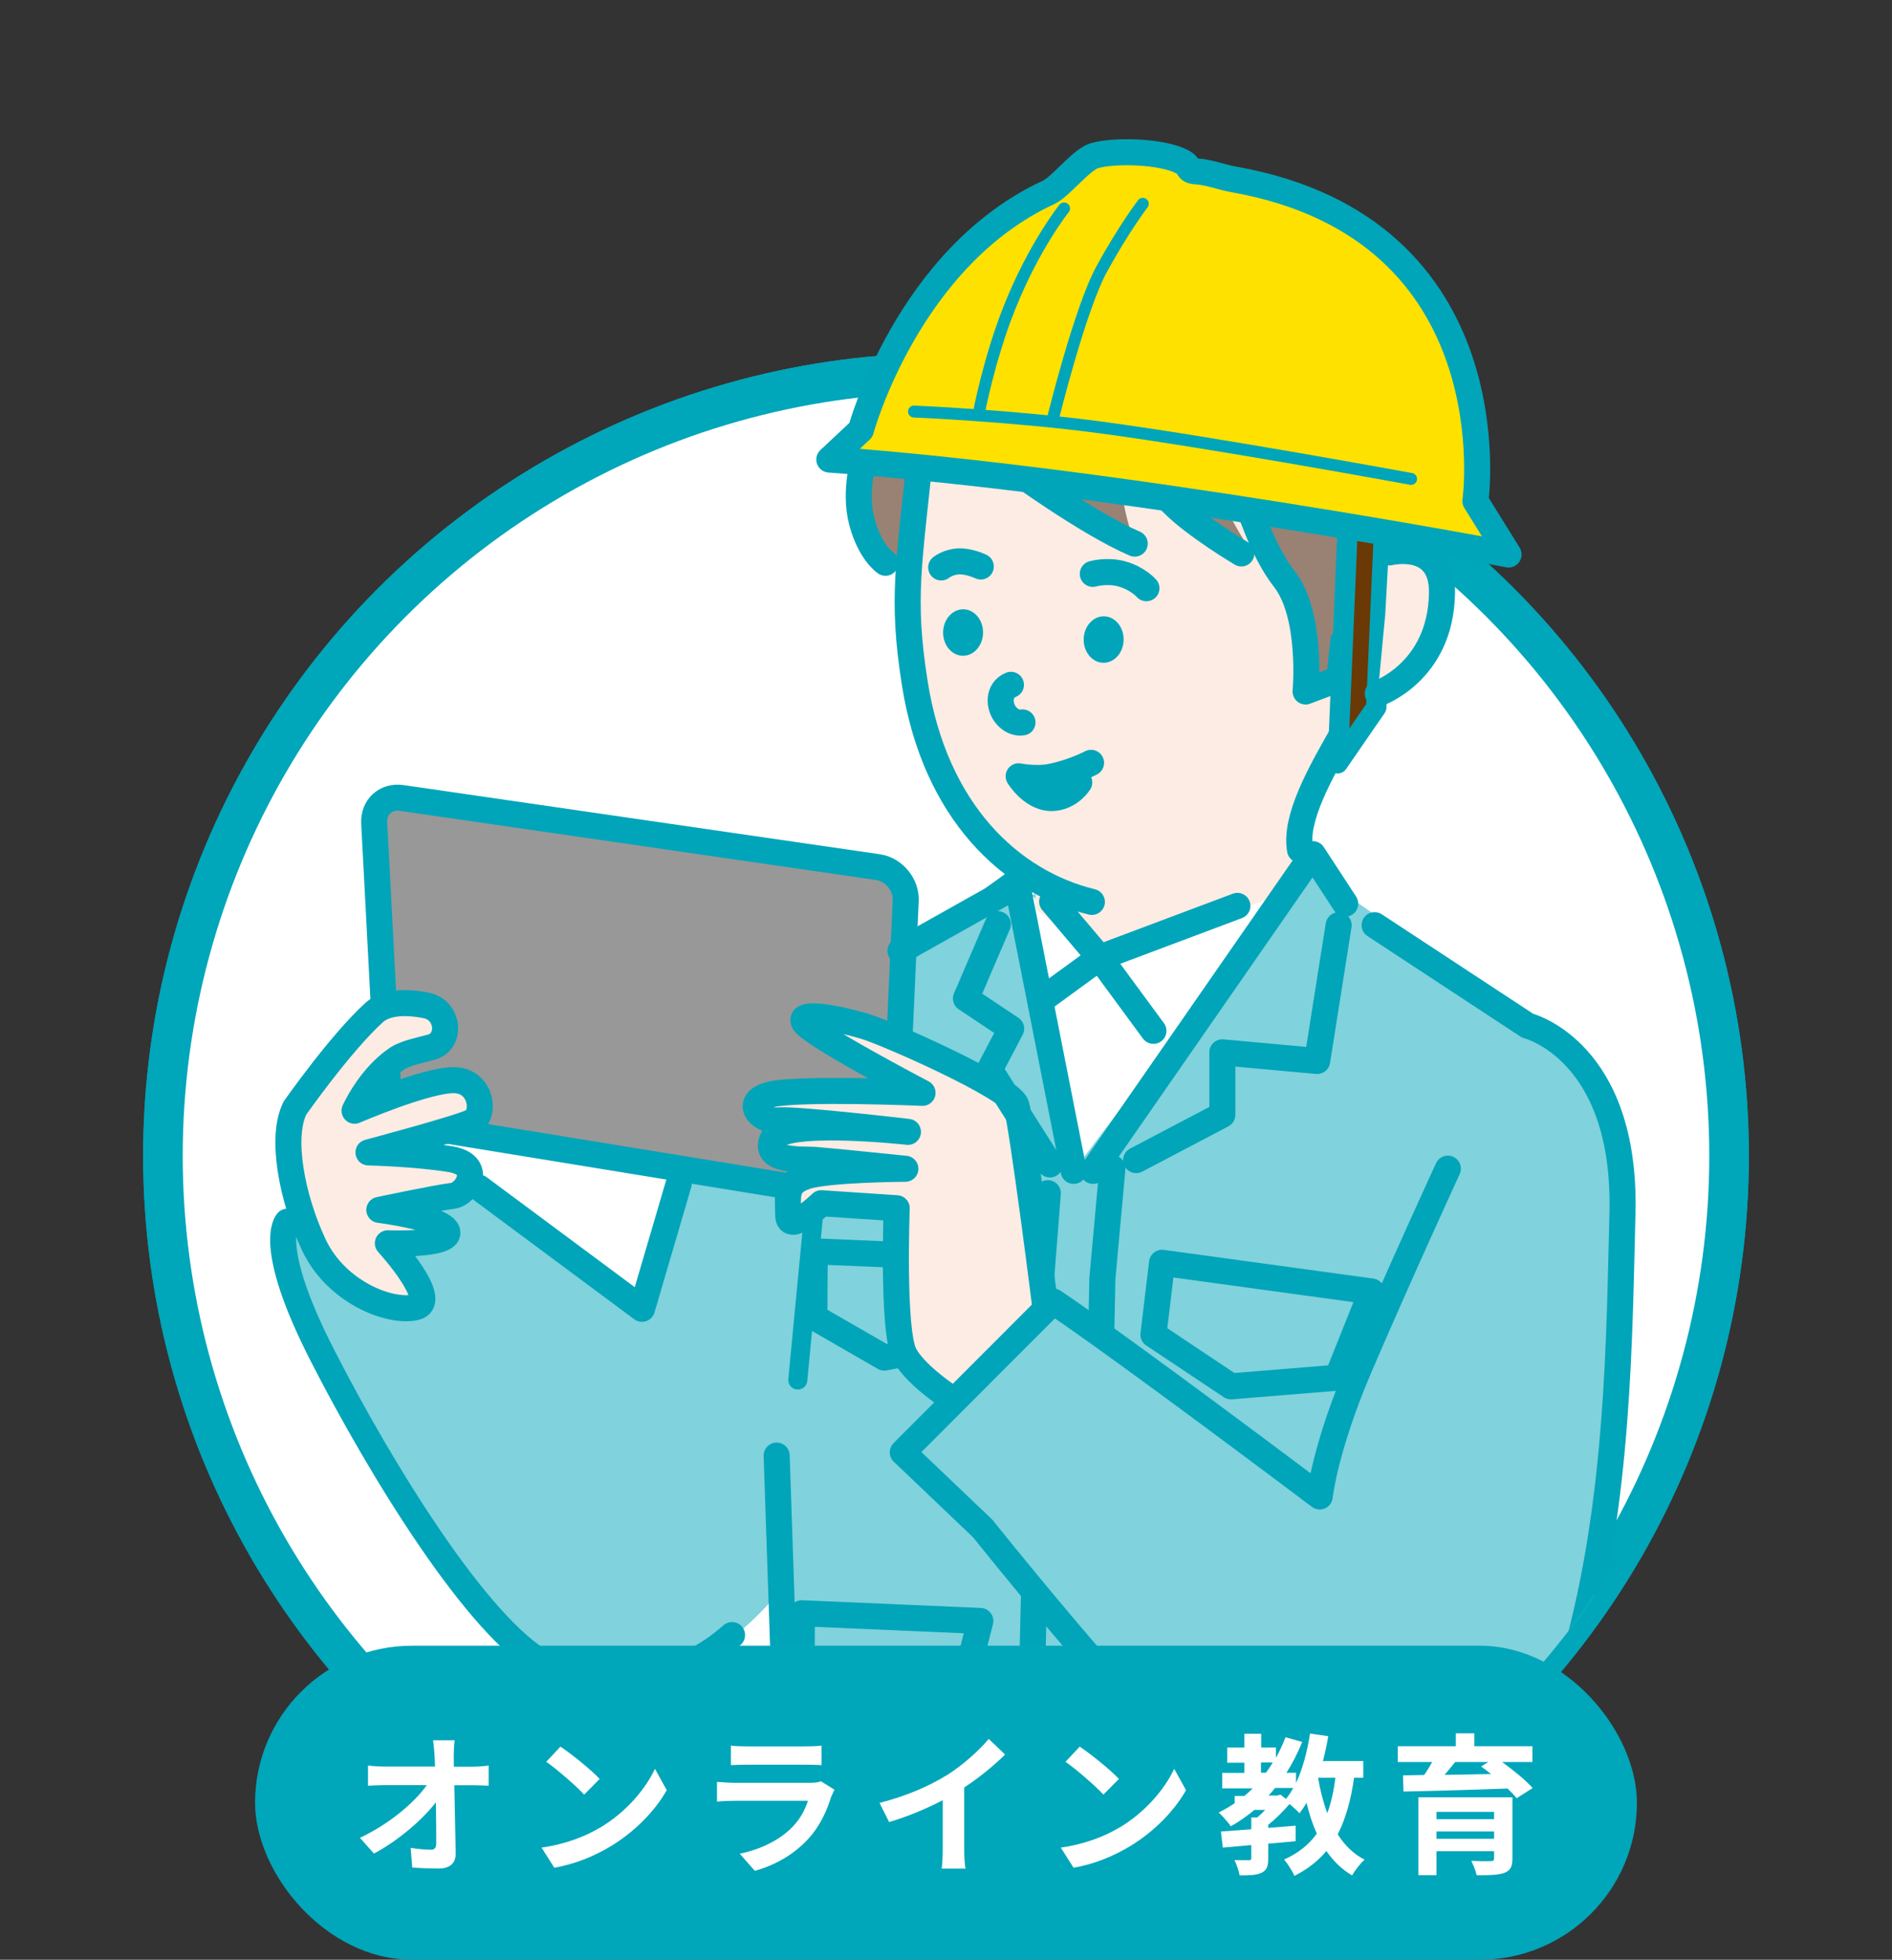 <?xml version="1.0" encoding="UTF-8"?><svg id="_レイヤー_2" xmlns="http://www.w3.org/2000/svg" xmlns:xlink="http://www.w3.org/1999/xlink" viewBox="0 0 162 167.81"><rect x="0" y="0" width="162" height="167.81" fill="#333333" stroke="none"/><defs><style>.cls-1,.cls-2,.cls-3,.cls-4,.cls-5,.cls-6,.cls-7,.cls-8,.cls-9,.cls-10,.cls-11{fill:none;}.cls-12{fill:#998274;}.cls-13,.cls-2,.cls-3,.cls-4,.cls-5,.cls-6,.cls-7,.cls-9,.cls-14,.cls-11{stroke:#00a5b9;}.cls-13,.cls-2,.cls-3,.cls-10,.cls-14,.cls-11{stroke-width:2.23px;}.cls-13,.cls-2,.cls-4,.cls-5,.cls-6,.cls-7,.cls-10,.cls-14,.cls-11{stroke-linejoin:round;}.cls-13,.cls-2,.cls-4,.cls-5,.cls-6,.cls-10,.cls-14{stroke-linecap:round;}.cls-13,.cls-15,.cls-16{fill:#fff;}.cls-17{fill:#80d2dc;}.cls-18{fill:#ffe100;}.cls-3,.cls-15,.cls-8{stroke-miterlimit:10;}.cls-4{stroke-width:1.02px;}.cls-5,.cls-9{stroke-width:1.63px;}.cls-6,.cls-7{stroke-width:1.74px;}.cls-19{fill:#00a5b9;}.cls-15,.cls-8{stroke-width:3.39px;}.cls-15,.cls-8,.cls-10{stroke:#00a6ba;}.cls-20{fill:#6a3906;}.cls-21,.cls-14{fill:#fdece3;}.cls-22{fill:#00a6ba;}.cls-23{fill:#989898;}.cls-24{clip-path:url(#clippath);}</style><clipPath id="clippath"><path class="cls-1" d="M148.05,98.97C148.05,61.94,135.73,0,98.7,0S13.95,61.94,13.95,98.97s30.02,67.05,67.05,67.05,67.05-30.02,67.05-67.05Z"/></clipPath></defs><g id="_ヘッダー"><circle class="cls-8" cx="81" cy="98.97" r="67.05"/><circle class="cls-15" cx="81" cy="98.97" r="67.05"/><g class="cls-24"><path class="cls-17" d="M70.66,167.38s7.99,6.79,19.06,7.99c11.07,1.2,41.88-4.61,41.88-4.61,0,0,1.54,13.77.8,33.04-.6,15.64-1.97,39.73-3.44,57.49-1.22,14.68-1.48,51.71-1.97,55.62s.25,12.64.25,12.64c0,0-3.94,1.19-9.1,1.81-5.16.62-8.61-2.41-8.61-2.41,0,0-8.12-106.79-8.36-112.81-.25-6.02-1.97-11.44-3.44-13.54s-2.58-1.19-2.58-1.19c0,0-2.14,49.06-1.84,55.07,1.72,34.61-.49,73.08-.49,73.08,0,0-4.43.9-8.12,1.2-3.69.3-7.38-2.11-7.38-2.11,0,0-6.03-64.68-6.64-77.3-.98-20.17-1.08-51.45-1.23-71.64-.07-10.01,1.23-12.34,1.23-12.34Z"/><path class="cls-10" d="M94.95,206.38c-.07,14.47-1.87,45.79-1.66,50.09,1.72,34.61-.49,73.08-.49,73.08,0,0-4.43.9-8.12,1.2-3.69.3-7.38-2.11-7.38-2.11,0,0-6.03-64.68-6.64-77.3-.98-20.17-1.08-51.45-1.23-71.64-.07-10.01,1.23-12.34,1.23-12.34,0,0,7.99,6.79,19.06,7.99,11.07,1.2,41.88-4.61,41.88-4.61,0,0,1.54,13.77.8,33.04-.6,15.64-1.97,39.73-3.44,57.49-1.22,14.68-1.48,51.71-1.97,55.62s.25,12.64.25,12.64c0,0-3.94,1.19-9.1,1.81-5.16.62-8.61-2.41-8.61-2.41,0,0-8.12-106.79-8.36-112.81-.25-6.02-1.97-11.44-3.44-13.54s-5.35-2.12-5.35-2.12"/><path class="cls-17" d="M132.89,179.71s2.21-6.34,1.84-9.22c-1.84-14.39,1.44-32.17,2.71-39.23,1.66-9.22,3.43-34.97-1.84-39.66-5.28-4.69-23.74-17.34-23.74-17.34l-19.63,6.46-2.05-4.64-16.33,5.02-1.73,5.41-3.4,27.78c-1.4,8.92-.86,50.45-.86,50.45l-.27,13.13c22,3.14,19.33,2.84,29.03,2.67,18.34-.31,36.28-.83,36.28-.83Z"/><polygon class="cls-16" points="87.05 75.5 91.93 100.26 110.07 76.18 94.15 82 87.05 75.5"/><path class="cls-17" d="M30.81,121.47c5.25,8.08,8.41,14.66,12.36,18.45,8.33,7.99,17.56,3.57,23.61-3.69,3.1-3.72,9.13-36.24,5.9-45.94-1.38-4.15-10.7,5.53-13.84,9.04-1.32,1.48-3.09,14.9-4.61,13.47-4.55-4.29-6.28-5.47-10.23-8.11,0,0-8.94-9.3-15.21-5.88-6.27,3.42-5.13,11.67,2.01,22.66Z"/><polyline class="cls-2" points="66.5 124.64 67.86 164.74 67.58 177.87 85.29 180.08"/><polygon class="cls-2" points="69.76 107.15 85.05 107.8 83.28 114.77 75.72 116.25 69.73 112.8 69.76 107.15"/><polygon class="cls-2" points="68.66 138.14 83.94 138.8 82.17 145.77 74.61 147.24 68.63 143.8 68.66 138.14"/><path class="cls-12" d="M74.84,39.11s-1.58,3.59-.87,5.86,3.62,4.1,3.62,4.1l.12-10.44-2.87.48Z"/><line class="cls-5" x1="69.66" y1="104.05" x2="68.31" y2="118.17"/><line class="cls-9" x1="68.99" y1="90.08" x2="69.68" y2="103.56"/><path class="cls-2" d="M95.25,100.03l-.86,9.45-1.36,64.69s8.86,2.58,16.23,2.95c7.38.37,15.13-1.84,15.13-1.84"/><path class="cls-2" d="M89.72,102.17l-.54,6.88-1.35,57.39.42,14.01s15.87,2.95,22.88,2.58c7.01-.37,21.77-3.32,21.77-3.32,3.71-2.57-1.68-24.93,2.02-38.05,3.71-13.12,3.73-27.45,4-37.72.37-14.02-8.12-16.11-8.12-16.11l-13.1-8.61"/><path class="cls-23" d="M33.26,93.5c.07,1.38,1.25,2.7,2.62,2.92l38.01,6.2c1.37.22,2.54-.73,2.6-2.11l1.06-23.38c.06-1.38-1.01-2.68-2.38-2.88l-40.77-5.92c-1.37-.2-2.43.77-2.36,2.15l1.21,23.01Z"/><path class="cls-3" d="M33.26,93.5c.07,1.38,1.25,2.7,2.62,2.92l38.01,6.2c1.37.22,2.54-.73,2.6-2.11l1.06-23.38c.06-1.38-1.01-2.68-2.38-2.88l-40.77-5.92c-1.37-.2-2.43.77-2.36,2.15l1.21,23.01Z"/><path class="cls-14" d="M89.63,112.92s-2.1-16.82-2.63-18.32-10.92-6.11-12.99-6.73-5.7-1.36-5.17-.34c.53,1.01,10.15,6.05,10.15,6.05,0,0-10.34-.44-12.91.12-2.58.56-1.01,2.38.54,2.24,1.55-.14,11.12.98,11.12.98,0,0-10.86-1.21-11.62.69s2.6,1.64,3.64,1.71,7.76.76,7.76.76c0,0-6.72.04-8.52.66-1.8.61-1.53,1.61-1.51,3.32.02,1.71,2.83-1.03,2.83-1.03l6.46.43s-.39,10.49.66,12.51,4.7,4.23,4.7,4.23"/><path class="cls-14" d="M25.25,94.89s3.85-5.51,6.79-8.19c1.33-1.21,3.84-.73,4.43-.61,1.97.37,2.21,3.07.49,3.57-.81.23-2.21.49-2.95.98-2.38,1.59-3.65,4.47-3.65,4.47,0,0,6.02-2.6,8.45-2.62,2.43-.02,2.82,2.98,1.6,3.57s-8.86,2.62-8.86,2.62c0,0,4.1.1,7.02.58,2.91.48,1.4,3.01.18,3.14-1.22.13-6.27,1.2-6.27,1.2,0,0,5.59.71,5.82,1.89s-5.09.97-5.09.97c0,0,4.55,4.98,2.36,5.48-2.19.5-6.8-1.28-8.71-5.37-1.91-4.08-2.84-9.24-1.61-11.67Z"/><path class="cls-17" d="M80.24,127.31c19.4,19.57,30.02,38.83,46.21,26.4,11.01-8.45-23.65-33.43-34.14-40.43-3.96-2.65-2.08.42-7.18,4.24-5.9,4.41-8.26,6.4-4.89,9.79Z"/><path class="cls-2" d="M123.97,100.07s-4.24,9.22-7.56,16.97c-2.99,6.98-3.41,11.1-3.41,11.1,0,0-16.51-12.45-22.81-16.69l-12.89,12.91,6.85,6.53s11.71,14.7,19,21.68c7.3,6.98,17.14,4.13,17.14,4.13"/><line class="cls-2" x1="88.67" y1="74.92" x2="77.1" y2="81.42"/><polyline class="cls-2" points="58.11 101.37 54.97 112.07 41.01 101.7"/><path class="cls-2" d="M24.61,104.61s-1.9,1.88,2.99,11.44c4.99,9.77,13.37,23.44,19.08,26.46,5.39,2.85,11.78,1.25,16-2.5"/><polygon class="cls-21" points="113.32 63.8 110.93 76.18 94.15 82 88.67 77.82 88.67 74.53 113.32 63.8"/><path class="cls-12" d="M118.94,55.64l-1.01-8.95,3.16-1.85c.87,4.59-2.15,10.8-2.15,10.8Z"/><path class="cls-21" d="M108.31,72.84c-3.08,2.47-7.54,4.2-10.37,4.55-10.92,1.33-12.84-4.11-17.89-13.39-5.96-10.95-3.68-39.45,17.27-39.69,15.5-.18,22.54,13.53,22.58,25.62.02,6.26-2.47,10.37-6.93,16.37l-4.66,6.55Z"/><path class="cls-2" d="M78.87,38.2c-1.02,10.18-1.71,12.91-.54,20.32,1.74,11,8.22,17.02,15.16,18.71"/><path class="cls-2" d="M111.31,72.76c-.92-5.4,8.46-15.07,8.44-21.33"/><path class="cls-12" d="M99.55,23.12c12.78,1.91,23.16,18.14,21.87,28.46l-9.64,7.64s.37-6.36.28-6.5c-1.45-2.3-3.66-7.06-8.92-12.8,0,0,2.05,4.4,4.15,7.59-8.6-4.34-9.56-11.03-9.56-11.03,0,0-3.48,1.84-.57,10.07-3.91-1.09-9.59-3.97-10.81-11.6,4.85-6.38,5.12-13.04,13.21-11.83Z"/><ellipse class="cls-19" cx="82.47" cy="54.16" rx="1.99" ry="1.71" transform="translate(27.1 135.83) rotate(-89.16)"/><ellipse class="cls-19" cx="94.5" cy="54.76" rx="1.99" ry="1.71" transform="translate(38.36 148.45) rotate(-89.16)"/><path class="cls-2" d="M86.56,58.64c-1.14.45-1.06,1.88-.39,2.64s1.38.58,1.38.58"/><path class="cls-13" d="M83.98,48.51s-1-.48-1.9-.44-1.49.52-1.49.52"/><path class="cls-13" d="M93.57,49.14s1.21-.35,2.47,0c1.39.38,2.12,1.23,2.12,1.23"/><path class="cls-2" d="M86.56,40.03s6.41,4.71,10.6,6.52"/><path class="cls-2" d="M97.85,40.52s1.24,1.24,2.53,2.55c1.93,1.96,5.91,4.32,5.91,4.32"/><path class="cls-2" d="M106.8,42.94s1.22,4.16,3.17,6.64c2.42,3.1,1.82,9.63,1.82,9.63l2.89-1.09.34-3.24"/><polyline class="cls-2" points="93.59 100.26 112.41 73.14 115.18 77.38"/><polyline class="cls-2" points="85.44 79.14 82.71 85.5 86.58 88.08 84.74 91.59 89.9 99.71"/><polyline class="cls-2" points="114.62 79.23 112.78 90.85 104.66 90.11 104.66 95.46 97.28 99.34"/><polyline class="cls-2" points="91.93 100.26 87.05 75.5 85.08 76.92"/><polygon class="cls-20" points="115.8 42.55 118.81 42.55 117.28 61.81 115.22 64.11 115.8 42.55"/><polyline class="cls-6" points="118.56 44.22 117.84 60.57 114.54 65.36 115.46 43.49"/><polygon class="cls-20" points="121.36 43.43 120.61 47.33 122.86 47.74 123.93 43.96 121.36 43.43"/><polyline class="cls-7" points="121.36 43.43 120.35 47.72 122.78 48.15 123.81 43.23"/><path class="cls-21" d="M123.6,52.04c-.26,3.54-2.2,7.6-5.63,7.35l.64-6.79.28-5.07c3.43.25,4.97.97,4.72,4.51Z"/><path class="cls-2" d="M118.98,47.3s4.56-1.11,4.49,3.48c-.11,6.79-5.5,8.61-5.5,8.61"/><path class="cls-2" d="M93.42,65.32s-1.52.81-3.44,1.19c-1.29.26-2.76-.04-2.76-.04,0,0,1.25,2.07,3.09,1.85,1.39-.16,2.1-1.32,2.1-1.32"/><path class="cls-2" d="M74.03,39.07s-.94,2.91-.24,5.58,2.03,3.54,2.03,3.54"/><path class="cls-18" d="M73.71,36.82s5.91-17.56,17.29-20.72c.58-.16,3.69-2.77,4.3-2.9.73-.15,4.02-.06,4.8-.14.59-.06.67,1.39,1.29,1.37,1.83-.05,1.26.04,3.33.41,23.89,4.27,21.62,28.07,21.62,28.07l2.84,4.57s-33.54-6.37-58.16-8.13l2.7-2.53Z"/><path class="cls-11" d="M73.71,36.82s4-14.77,16.08-20.35c1.01-.46,2.8-2.82,3.92-3.14,1.68-.49,5.65-.39,7.41.47.98.48.34.81,1.36.88,1.07.07,2.06.49,3.21.69,23.89,4.27,20.64,27.54,20.64,27.54l2.84,4.57s-33.54-6.37-58.16-8.13l2.7-2.53Z"/><path class="cls-4" d="M78.26,35.24s8.33.34,15.98,1.36c9.64,1.29,26.58,4.41,26.58,4.41"/><path class="cls-4" d="M90.19,35.71s2.28-9.25,4.13-12.65c1.85-3.4,3.53-5.61,3.53-5.61"/><path class="cls-4" d="M91.11,17.85s-2.58,3.2-4.71,8.58c-1.71,4.29-2.59,8.95-2.59,8.95"/><polyline class="cls-2" points="90.09 77.2 94.15 82 105.95 77.57"/><polyline class="cls-2" points="89.35 85.5 94.15 82 98.76 88.27"/><polygon class="cls-2" points="99.5 108.13 117.45 110.59 114.5 117.97 105.4 118.71 98.76 114.28 99.5 108.13"/></g><rect class="cls-22" x="21.84" y="140.92" width="118.32" height="26.89" rx="13.45" ry="13.45"/><path class="cls-16" d="M38.85,150.34c0,.29.01.6.01.94h1.63c.43,0,1.04-.05,1.35-.1v1.73c-.42-.01-.91-.04-1.26-.04h-1.68c.04,1.9.09,4.07.12,5.82.01.83-.47,1.31-1.46,1.31-.79,0-1.52-.03-2.26-.08l-.14-1.69c.58.1,1.29.16,1.73.16.33,0,.46-.17.46-.55,0-.87,0-2.17-.03-3.51-1.14,1.49-3.25,3.3-5.3,4.39l-1.2-1.35c2.54-1.2,4.68-3.03,5.72-4.51h-3.55c-.47,0-1.03.03-1.48.05v-1.73c.38.05,1,.09,1.44.09h4.3c-.01-.34-.03-.65-.04-.94-.04-.56-.08-.98-.13-1.31h1.85c-.05.4-.08.91-.08,1.31Z"/><path class="cls-16" d="M51.35,156.52c2.22-1.31,3.91-3.3,4.73-5.06l1.01,1.83c-.99,1.76-2.72,3.55-4.81,4.81-1.31.79-2.99,1.52-4.82,1.83l-1.09-1.72c2.03-.29,3.72-.95,4.98-1.7ZM51.35,152.32l-1.33,1.35c-.68-.73-2.3-2.15-3.25-2.81l1.22-1.3c.91.61,2.6,1.96,3.35,2.76Z"/><path class="cls-16" d="M71.19,153.79c-.39,1.26-.95,2.52-1.92,3.6-1.31,1.46-2.98,2.34-4.64,2.81l-1.29-1.47c1.95-.4,3.51-1.26,4.5-2.28.7-.71,1.1-1.52,1.34-2.25h-6.28c-.31,0-.96.01-1.51.07v-1.69c.55.04,1.1.08,1.51.08h6.44c.42,0,.77-.05.95-.13l1.16.72c-.09.17-.19.4-.25.55ZM63.93,149.54h5.01c.4,0,1.04-.01,1.4-.07v1.68c-.35-.03-.96-.04-1.43-.04h-4.98c-.42,0-.97.01-1.35.04v-1.68c.36.05.91.07,1.35.07Z"/><path class="cls-16" d="M80.99,152.06c1.34-.83,2.82-2.13,3.67-3.16l1.4,1.34c-.99.98-2.24,1.99-3.5,2.82v5.25c0,.57.03,1.38.12,1.7h-2.05c.05-.31.09-1.13.09-1.7v-4.16c-1.34.7-2.99,1.4-4.59,1.87l-.82-1.64c2.33-.6,4.24-1.44,5.68-2.33Z"/><path class="cls-16" d="M95.81,156.52c2.22-1.31,3.91-3.3,4.73-5.06l1.01,1.83c-.99,1.76-2.72,3.55-4.81,4.81-1.31.79-2.99,1.52-4.82,1.83l-1.09-1.72c2.03-.29,3.72-.95,4.98-1.7ZM95.81,152.32l-1.33,1.35c-.68-.73-2.3-2.15-3.25-2.81l1.22-1.3c.91.61,2.6,1.96,3.35,2.76Z"/><path class="cls-16" d="M115.94,152.23c-.27,1.92-.72,3.51-1.4,4.84.58.92,1.34,1.68,2.3,2.17-.35.31-.83.92-1.07,1.35-.9-.53-1.61-1.24-2.2-2.09-.72.86-1.61,1.56-2.74,2.13-.14-.36-.6-1.08-.88-1.4,1.22-.55,2.12-1.27,2.8-2.22-.36-.79-.65-1.68-.88-2.64-.19.33-.39.62-.6.9-.17-.19-.53-.53-.86-.79-.52.61-1.18,1.27-1.82,1.78v.26c.78-.05,1.57-.13,2.35-.19v1.33c-.78.08-1.57.14-2.35.21v1.27c0,.66-.12,1.01-.58,1.23-.47.21-1.07.22-1.87.22-.07-.4-.26-.95-.44-1.31.49.01,1.07.01,1.22.01.17-.01.22-.05.22-.2v-1.1c-.9.08-1.73.16-2.44.22l-.16-1.38c.73-.05,1.62-.12,2.6-.19v-1.01h.51c.22-.19.46-.42.68-.65h-.92c-.64.53-1.3,1-2.02,1.4-.21-.3-.73-.9-1.04-1.18.48-.23.94-.51,1.37-.79v-.62h.83c.25-.21.48-.43.71-.65h-2.61v-1.33h1.9v-.87h-1.47v-1.3h1.47v-1.18h1.44v1.18h1.26v.88c.31-.55.58-1.14.82-1.76l1.43.4c-.38.95-.83,1.82-1.35,2.64h.82v.88c.57-1.21.96-2.7,1.2-4.24l1.56.23c-.13.73-.27,1.44-.46,2.13h3.46v1.43h-.77ZM107.97,151.79h.43c.21-.29.4-.57.58-.87h-1.01v.87ZM109.65,153.68l.46.36c.22-.27.43-.58.62-.94h-1.55c-.18.22-.36.44-.56.65h.75l.27-.08ZM112.86,152.23c.18,1.08.44,2.09.79,3.03.32-.88.55-1.9.69-3.03h-1.48Z"/><path class="cls-16" d="M128.63,150.89c.95.69,2.03,1.56,2.6,2.22l-1.37.87c-.19-.25-.47-.53-.78-.83-3.24.12-6.63.21-8.91.26l-.04-1.39,1.81-.03c.25-.35.48-.74.69-1.11h-2.95v-1.35h4.97v-1.11h1.59v1.11h4.97v1.35h-2.57ZM129.5,159.13c0,.73-.18,1.05-.71,1.25-.53.18-1.3.2-2.35.2-.08-.38-.29-.88-.46-1.24.62.04,1.46.04,1.65.03.23,0,.3-.07.3-.25v-.6h-4.93v2.05h-1.55v-6.67h8.05v5.23ZM123,155.15v.62h4.93v-.62h-4.93ZM127.93,157.45v-.62h-4.93v.62h4.93ZM124.59,150.89c-.29.36-.6.74-.9,1.09,1.26-.03,2.61-.04,3.98-.07-.29-.23-.57-.45-.85-.65l.62-.38h-2.86Z"/><rect class="cls-1" width="162" height="167.81"/></g></svg>